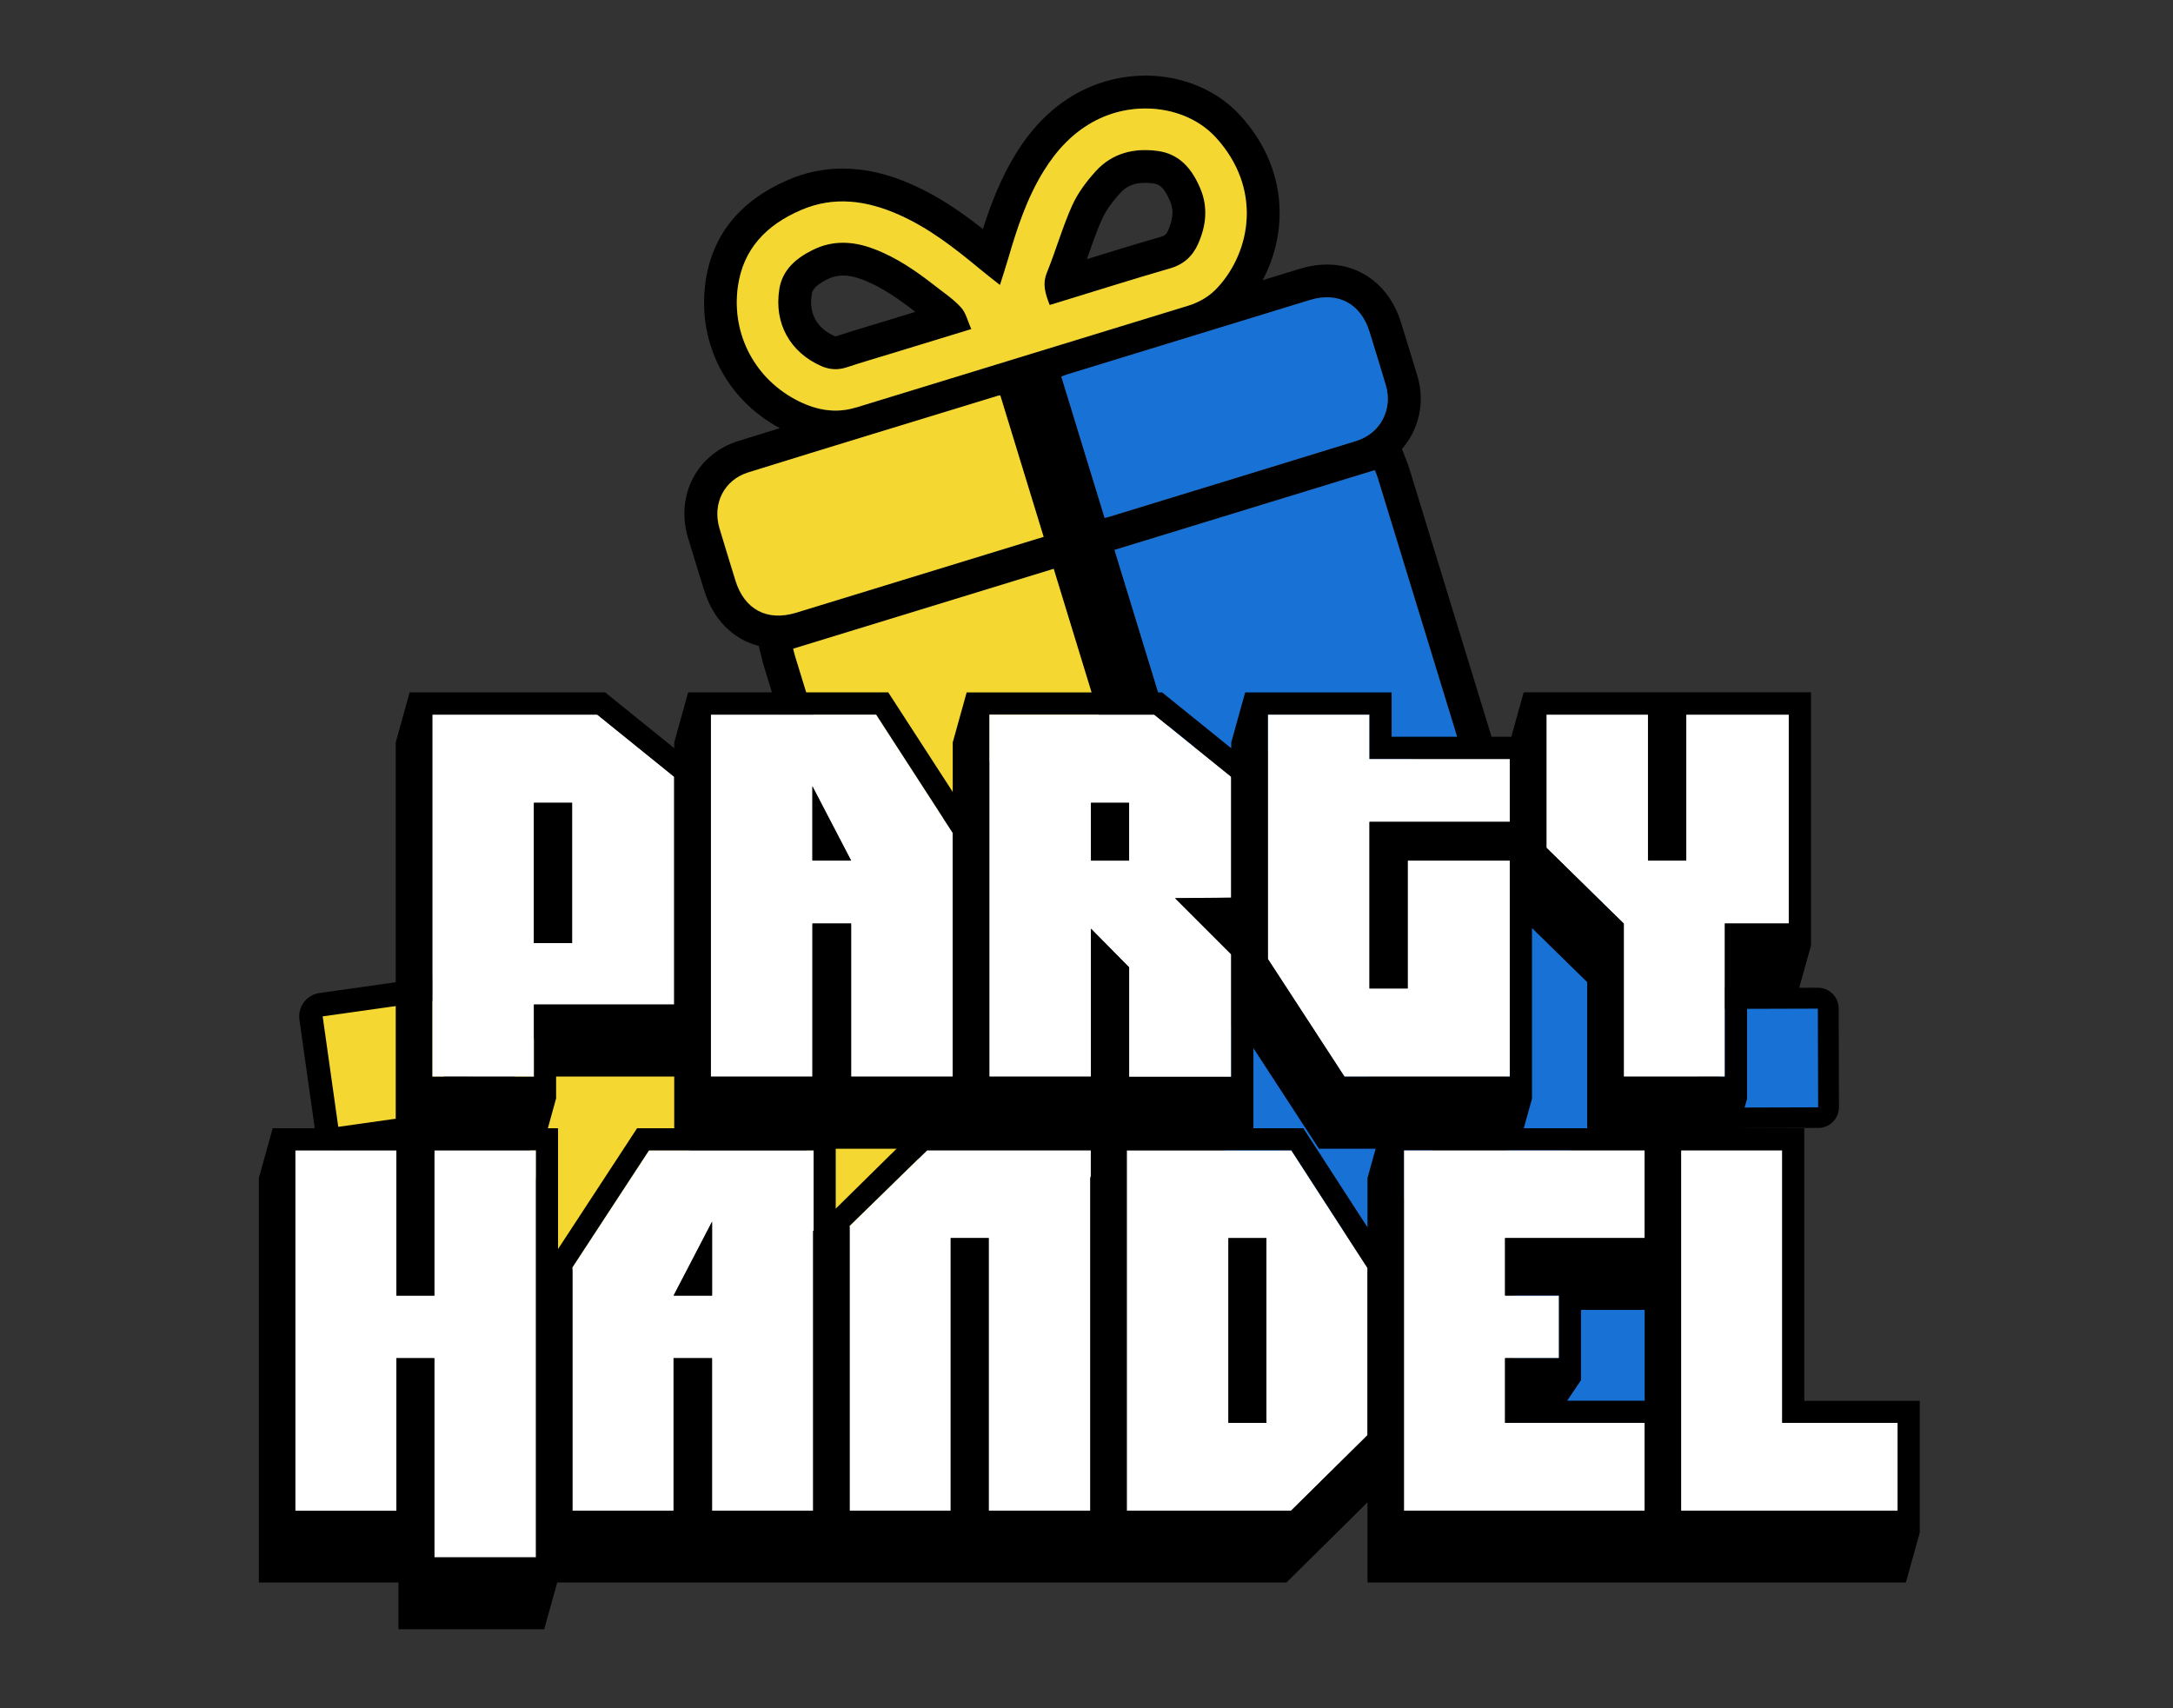 <svg viewBox="0 0 310.69 244.24" xmlns="http://www.w3.org/2000/svg" data-name="Layer 1" id="Layer_1">
  <rect x="0" y="0" width="310.69" height="244.24" fill="#333333" stroke="none"/>
  <defs>
    <style>
      .cls-1, .cls-2, .cls-3, .cls-4 {
        stroke-width: 0px;
      }

      .cls-2 {
        fill: #fff;
      }

      .cls-3 {
        fill: #1872d6;
      }

      .cls-4 {
        fill: #f5d732;
      }
    </style>
  </defs>
  <g>
    <path d="m151.07,43.31c5.4-1.65,10.78-3.37,16.21-4.93,1.98-.57,3.25-1.75,4.04-3.54,1.13-2.57,1.43-5.2.31-7.87-1.17-2.78-2.92-4.96-6.1-5.39-3.37-.46-6.5.29-8.85,2.88-1.33,1.47-2.59,3.13-3.39,4.92-1.4,3.12-2.33,6.45-3.62,9.62-.67,1.65-.2,3.04.41,4.61.38-.12.69-.21.99-.3Zm4.57-6.93c.63-1.8,1.22-3.49,1.94-5.09.49-1.1,1.36-2.34,2.58-3.68.92-1.02,2.02-1.47,3.57-1.47.37,0,.76.03,1.17.08.56.08,1.41.19,2.4,2.56.35.84.64,2.08-.28,4.16-.25.56-.46.75-1.04.92-3.55,1.02-7.11,2.12-10.58,3.19.08-.23.16-.45.24-.68Z" class="cls-1"></path>
    <path d="m113.67,93.8c-.1-.33-.17-.67-.27-1.06,12.42-3.81,24.79-7.6,37.24-11.42,2.64,8.61,5.28,17.21,7.91,25.82l7.89,6.37v-.72l1.61-5.77c-2.9-9.46-5.8-18.92-8.7-28.4,12.44-3.81,24.79-7.6,37.23-11.41.14.36.29.7.4,1.05,3.92,12.78,7.84,25.57,11.76,38.36h4.91c-4.06-13.25-8.12-26.49-12.18-39.73-.11-.37-.25-.73-.41-1.11l-.1-.26-.51-1.33c2.4-2.76,3.35-6.64,2.2-10.46-.57-1.9-1.15-3.8-1.74-5.69l-.6-1.94c-1.57-5.11-5.62-8.28-10.57-8.28-1.25,0-2.55.2-3.85.6-1.79.55-3.58,1.1-5.36,1.64,3.64-6.83,3.66-16.03-3.21-23.56-3.3-3.61-8.24-5.69-13.55-5.69-3.19,0-6.36.76-9.16,2.19-3.74,1.91-6.8,4.84-9.35,8.95-2.18,3.53-3.62,7.3-4.73,10.8-3-2.37-6.28-4.66-10.09-6.35-3.5-1.55-6.76-2.3-9.96-2.3-2.69,0-5.33.55-7.84,1.64-6.9,2.99-10.87,7.93-11.78,14.67-1.17,8.64,3,16.71,10.64,20.81-1.98.61-3.95,1.22-5.92,1.83-5.93,1.84-9.03,7.8-7.21,13.84.6,1.98,1.2,3.96,1.82,5.94l.47,1.52c1.3,4.22,4.13,7.06,7.82,8l.38,1.51.07.31c.08.34.16.66.26.98,1.17,3.82,2.34,7.63,3.51,11.45h4.91c-1.31-4.28-2.62-8.55-3.93-12.82Zm73.59-50.89c4.06-1.24,7.31.5,8.56,4.57.78,2.53,1.57,5.06,2.32,7.6,1.03,3.44-.78,6.91-4.22,7.97-11.79,3.64-23.59,7.24-35.39,10.86-.16.05-.33.08-.59.15-2.07-6.76-4.12-13.43-6.19-20.2.3-.11.58-.23.87-.32,11.55-3.54,23.09-7.09,34.64-10.62Zm-81.76-1.86c.74-5.48,4.12-8.88,9-10.99,4.77-2.07,9.44-1.38,14.03.65,4.28,1.89,7.92,4.74,11.5,7.7.91.75,1.85,1.47,2.95,2.35.44-1.41.82-2.57,1.17-3.74,1.28-4.37,2.69-8.68,5.1-12.58,1.88-3.04,4.25-5.58,7.49-7.24,5.73-2.93,13.06-1.96,17.12,2.48,6.61,7.24,5.02,16.2.27,21.4-1.16,1.27-2.6,2.13-4.25,2.64-15.84,4.85-31.67,9.71-47.5,14.56-2.84.87-5.53.39-8.12-.88-6.2-3.04-9.67-9.49-8.75-16.34Zm-.37,41.94c-.76-2.48-1.53-4.95-2.27-7.43-1.05-3.5.62-6.92,4.11-8.01,11.86-3.69,23.75-7.3,35.63-10.94.11-.03.22-.04.4-.07,2.06,6.72,4.12,13.43,6.2,20.23-.33.1-.63.19-.93.28-11.49,3.52-22.98,7.05-34.47,10.57-4.15,1.27-7.4-.46-8.68-4.62Z" class="cls-1"></path>
    <path d="m121.07,52.52c2.1-.7,4.23-1.31,6.34-1.96,3.73-1.14,7.45-2.29,11.47-3.51-.5-1.12-.75-2.3-1.46-3.08-1.06-1.17-2.42-2.08-3.68-3.07-2.73-2.14-5.58-4.12-8.86-5.34-2.92-1.09-5.82-1.25-8.71.19-2.41,1.21-4.31,2.86-4.76,5.63-.77,4.85,1.54,9.01,6,10.97,1.18.52,2.39.6,3.65.18Zm-5.02-10.4c.07-.43.19-1.16,2.22-2.18.75-.38,1.47-.55,2.27-.55s1.7.18,2.71.56c2.84,1.06,5.44,2.94,7.61,4.64,0,0,0,0,.01,0l-4.82,1.48c-.62.19-1.24.38-1.87.56-1.5.45-3.05.92-4.59,1.43-.09.03-.12.03-.12.03,0,0-.06,0-.16-.05-2.53-1.11-3.69-3.22-3.25-5.93Z" class="cls-1"></path>
    <path d="m150.65,81.33c-12.46,3.82-24.82,7.61-37.24,11.42.1.39.17.73.27,1.06,1.31,4.28,2.62,8.55,3.93,12.82h6.52l7.96,12.29,3.9-2.84,1.21-6.73,20.73-2.71,8.53,6.89h0l-7.89-6.37c-2.64-8.61-5.27-17.2-7.91-25.82Z" class="cls-4"></path>
    <path d="m196.58,67.22c-12.44,3.81-24.79,7.6-37.23,11.41,2.91,9.48,5.8,18.94,8.7,28.4l.11-.4,13.52.63,4.55,4.84h14.77l1.52-5.47h6.2c-3.91-12.79-7.84-25.57-11.76-38.36-.11-.35-.26-.69-.4-1.05Z" class="cls-3"></path>
    <path d="m122.37,58.27c15.83-4.86,31.67-9.71,47.5-14.56,1.65-.51,3.09-1.36,4.25-2.64,4.75-5.19,6.34-14.15-.27-21.4-4.06-4.45-11.39-5.41-17.12-2.48-3.24,1.66-5.61,4.2-7.49,7.24-2.42,3.9-3.83,8.21-5.1,12.58-.34,1.17-.72,2.33-1.17,3.74-1.1-.87-2.04-1.59-2.95-2.35-3.57-2.96-7.22-5.8-11.5-7.7-4.59-2.03-9.26-2.72-14.03-.65-4.88,2.11-8.25,5.51-9,10.99-.93,6.85,2.55,13.29,8.75,16.34,2.59,1.27,5.28,1.75,8.12.88Zm27.3-19.27c1.29-3.18,2.22-6.5,3.62-9.62.8-1.79,2.06-3.46,3.39-4.92,2.35-2.58,5.47-3.34,8.85-2.88,3.17.43,4.93,2.61,6.1,5.39,1.12,2.68.82,5.3-.31,7.87-.79,1.78-2.06,2.97-4.04,3.54-5.43,1.57-10.81,3.28-16.21,4.93-.3.09-.6.19-.99.3-.61-1.57-1.08-2.96-.41-4.61Zm-38.26,2.38c.44-2.78,2.35-4.43,4.76-5.63,2.89-1.45,5.79-1.28,8.71-.19,3.29,1.23,6.13,3.2,8.86,5.34,1.26.99,2.62,1.89,3.68,3.07.7.78.95,1.97,1.46,3.08-4.01,1.23-7.74,2.37-11.47,3.51-2.12.65-4.24,1.26-6.34,1.96-1.27.42-2.48.34-3.65-.18-4.46-1.96-6.78-6.12-6-10.97Z" class="cls-4"></path>
    <path d="m148.29,77.04c.3-.09.6-.18.93-.28-2.08-6.8-4.14-13.51-6.2-20.23-.18.03-.3.04-.4.07-11.88,3.64-23.77,7.25-35.63,10.94-3.49,1.09-5.16,4.51-4.11,8.01.74,2.48,1.51,4.95,2.27,7.43,1.28,4.16,4.53,5.89,8.68,4.62,11.49-3.52,22.98-7.04,34.47-10.57Z" class="cls-4"></path>
    <path d="m151.75,53.85c2.07,6.77,4.12,13.44,6.19,20.2.26-.06.43-.1.59-.15,11.8-3.62,23.6-7.22,35.39-10.86,3.44-1.06,5.25-4.53,4.22-7.97-.76-2.54-1.55-5.07-2.32-7.6-1.25-4.06-4.49-5.81-8.56-4.57-11.55,3.53-23.09,7.08-34.64,10.62-.29.09-.57.21-.87.32Z" class="cls-3"></path>
  </g>
  <g>
    <rect height="21.96" width="21.96" y="181.48" x="216.47" class="cls-3"></rect>
    <polygon points="174.45 146.14 175.37 169.29 196.84 177.72 204.94 164.78 201.13 155.92 174.45 146.14" class="cls-3"></polygon>
    <polygon points="215.35 127.09 215.35 166.39 232.79 162.74 230.45 127.47 215.35 127.09" class="cls-3"></polygon>
    <polygon points="115.37 158.35 115.37 176.12 128.71 174.57 133.05 159.9 115.37 158.35" class="cls-4"></polygon>
    <polygon points="72.55 148.47 98.6 148.47 98.6 170.07 79.56 183.03 72.55 148.47" class="cls-4"></polygon>
    <path d="m47.6,164.38c-1.31-.31-2.36-1.39-2.56-2.8l-2.23-15.8c-.12-.88.11-1.78.64-2.49.54-.71,1.33-1.18,2.22-1.31l15.8-2.23c.42-.06.84-.04,1.24.05,1.31.31,2.36,1.39,2.56,2.8l2.23,15.8c.26,1.84-1.02,3.54-2.86,3.8l-15.8,2.23c-.42.06-.84.04-1.24-.05Z" class="cls-1"></path>
    <rect transform="translate(-20.73 9.21) rotate(-8.04)" height="15.95" width="15.95" y="144.12" x="47.17" class="cls-4"></rect>
    <path d="m261.04,161.07c1.11-.43,1.89-1.51,1.89-2.78l-.04-14.11c0-.79-.32-1.54-.88-2.1-.56-.56-1.32-.87-2.11-.86l-14.11.04c-.38,0-.74.07-1.08.2-1.11.43-1.89,1.51-1.89,2.78l.04,14.11c0,1.64,1.34,2.97,2.98,2.96l14.11-.04c.38,0,.74-.07,1.08-.2Z" class="cls-1"></path>
    <rect transform="translate(506.21 301.81) rotate(179.83)" height="14.11" width="14.11" y="144.22" x="245.83" class="cls-3"></rect>
    <g>
      <g>
        <path d="m168.01,128.43l8.02-.07v-17.29l-11-8.89h-23.58v51.77h14.53v-21.16l5.46,5.53v15.65h14.6v-17.51l-8.02-8.02Zm-6.58-5.38h-5.46v-8.26h5.46v8.26Z" class="cls-2"></path>
        <polygon points="232.16 153.94 246.61 153.94 246.61 132.04 255.75 132.04 255.75 102.17 241.08 102.17 241.08 123.04 235.62 123.04 235.62 102.17 221.1 102.17 221.1 121.21 232.16 132.05 232.16 153.94" class="cls-2"></polygon>
        <polygon points="201.26 123.04 201.26 141.33 195.8 141.33 195.8 117.51 215.86 117.51 215.86 108.52 195.8 108.52 195.8 102.17 181.27 102.17 181.27 137.11 192.23 153.94 215.86 153.94 215.86 129.61 215.86 123.04 201.26 123.04" class="cls-2"></polygon>
        <path d="m125.27,102.17h-23.64v51.77h14.53v-21.9h5.53v21.9h14.53v-34.87l-10.94-16.9Zm-9.12,20.87v-10.62l5.53,10.62h-5.53Z" class="cls-2"></path>
        <path d="m85.39,102.17h-23.58v51.77h14.53v-10.32h20.06v-32.56l-11-8.89Zm-3.6,32.67h-5.46v-20.06h5.46v20.06Z" class="cls-2"></path>
      </g>
      <g>
        <rect height="20.06" width="5.46" y="114.78" x="76.34" class="cls-1"></rect>
        <polygon points="116.16 123.04 121.69 123.04 116.16 112.42 116.16 123.04" class="cls-1"></polygon>
        <rect height="8.26" width="5.46" y="114.78" x="155.98" class="cls-1"></rect>
        <path d="m217.85,99l-1.77,6.34h-17.11v-6.34h-20.94l-1.99,7.15v.83l-9.88-7.98h-27.95l-1.99,7.15v7.08l-9.22-14.24h-28.61l-1.99,7.15v.83l-9.88-7.98h-27.95l-1.99,7.15v58.11h20.94l1.99-7.21v-3.12h16.89v10.32h59.88l22.93-.44v-13.94l9.37,14.38h28.47l1.99-7.15v-24.4l7.89,7.73v23.82h20.87l1.99-7.15v-14.75h7.15l1.99-7.15v-36.21h-41.08Zm-141.51,44.62v10.32h-14.53v-51.77h23.58l11,8.89v32.56h-20.06Zm45.35,10.32v-21.9h-5.53v21.9h-14.53v-51.77h23.64l10.94,16.9v34.87h-14.53Zm54.35.01h-14.6v-15.65l-5.46-5.53v21.16h-14.53v-51.77h23.58l11,8.89v17.29l-8.02.07,8.02,8.02v17.51Zm39.82-.01h-23.62l-10.96-16.83v-34.94h14.53v6.34h20.06v9h-20.06v23.82h5.46v-18.29h14.6v30.9Zm39.9-21.9h-9.14v21.9h-14.45v-21.89l-11.06-10.84v-19.04h14.53v20.87h5.46v-20.87h14.67v29.87Z" class="cls-1"></path>
      </g>
    </g>
    <g>
      <g>
        <path d="m92.8,164.47l-10.95,16.73v34.78h14.46v-21.8h5.5v21.8h14.46v-40l.07-.07v-11.45h-23.54Zm9.01,20.77h-5.5l5.5-10.57v10.57Z" class="cls-2"></path>
        <polygon points="62.11 164.47 62.11 185.24 56.68 185.24 56.68 164.47 42.22 164.47 42.22 215.99 56.68 215.99 56.68 194.19 62.11 194.19 62.11 222.67 76.64 222.67 76.64 183.41 76.64 183.41 76.64 164.47 62.11 164.47" class="cls-2"></polygon>
        <path d="m161.1,164.47v51.52h23.51l10.91-10.78v-23.91l-10.89-16.82h-23.53Zm19.96,38.97h-5.43v-26.42h5.43v26.42Z" class="cls-2"></path>
        <polygon points="132.56 164.47 121.48 175.29 121.48 215.99 135.93 215.99 135.93 177.02 141.36 177.02 141.36 215.99 155.89 215.99 155.89 168.44 155.97 168.17 155.97 164.47 132.56 164.47" class="cls-2"></polygon>
        <polygon points="254.82 164.47 240.36 164.47 240.36 215.99 271.33 215.99 271.33 203.44 254.82 203.44 254.82 164.47" class="cls-2"></polygon>
        <polygon points="215.19 194.19 222.9 194.19 222.9 185.24 215.19 185.24 215.19 177.02 235.15 177.02 235.15 164.47 200.73 164.47 200.73 215.99 235.15 215.99 235.15 203.44 215.19 203.44 215.19 194.19" class="cls-2"></polygon>
      </g>
      <g>
        <polygon points="101.81 185.24 101.81 174.67 96.31 185.24 101.81 185.24" class="cls-1"></polygon>
        <rect height="26.42" width="5.43" y="177.02" x="175.64" class="cls-1"></rect>
        <path d="m257.97,200.28v-38.97h-60.47l-1.98,7.12v7.05l-9.17-14.17h-55.19l-11.67,11.5v-11.5h-28.4l-11.3,17.27v-17.27h-40.8l-1.98,7.12v57.83h19.96v6.68h20.84l1.86-6.68h104.26l11.59-11.46v11.46h76.98l1.98-7.12v-18.86h-16.51Zm-201.3-6.09v21.8h-14.46v-51.52h14.46v20.77h5.43v-20.77h14.53v18.93h0v39.26h-14.53v-28.47h-5.43Zm59.59-18.2v40h-14.46v-21.8h-5.5v21.8h-14.46v-34.78l10.95-16.73h23.54v11.45l-.07.07Zm39.63-7.56v47.55h-14.53v-38.97h-5.43v38.97h-14.46v-40.7l11.08-10.82h23.41v3.7l-.07.27Zm28.72,47.55h-23.51v-51.52h23.53l10.89,16.82v23.91l-10.91,10.78Zm50.54,0h-34.42v-51.52h34.42v12.55h-19.96v8.22h7.71v8.95h-7.71v9.25h19.96v12.55Zm-11.08-15.71l1.98-2.94v-10.05h9.1v12.99h-11.08Zm47.26,15.71h-30.97v-51.52h14.46v38.97h16.51v12.55Z" class="cls-1"></path>
      </g>
    </g>
  </g>
</svg>